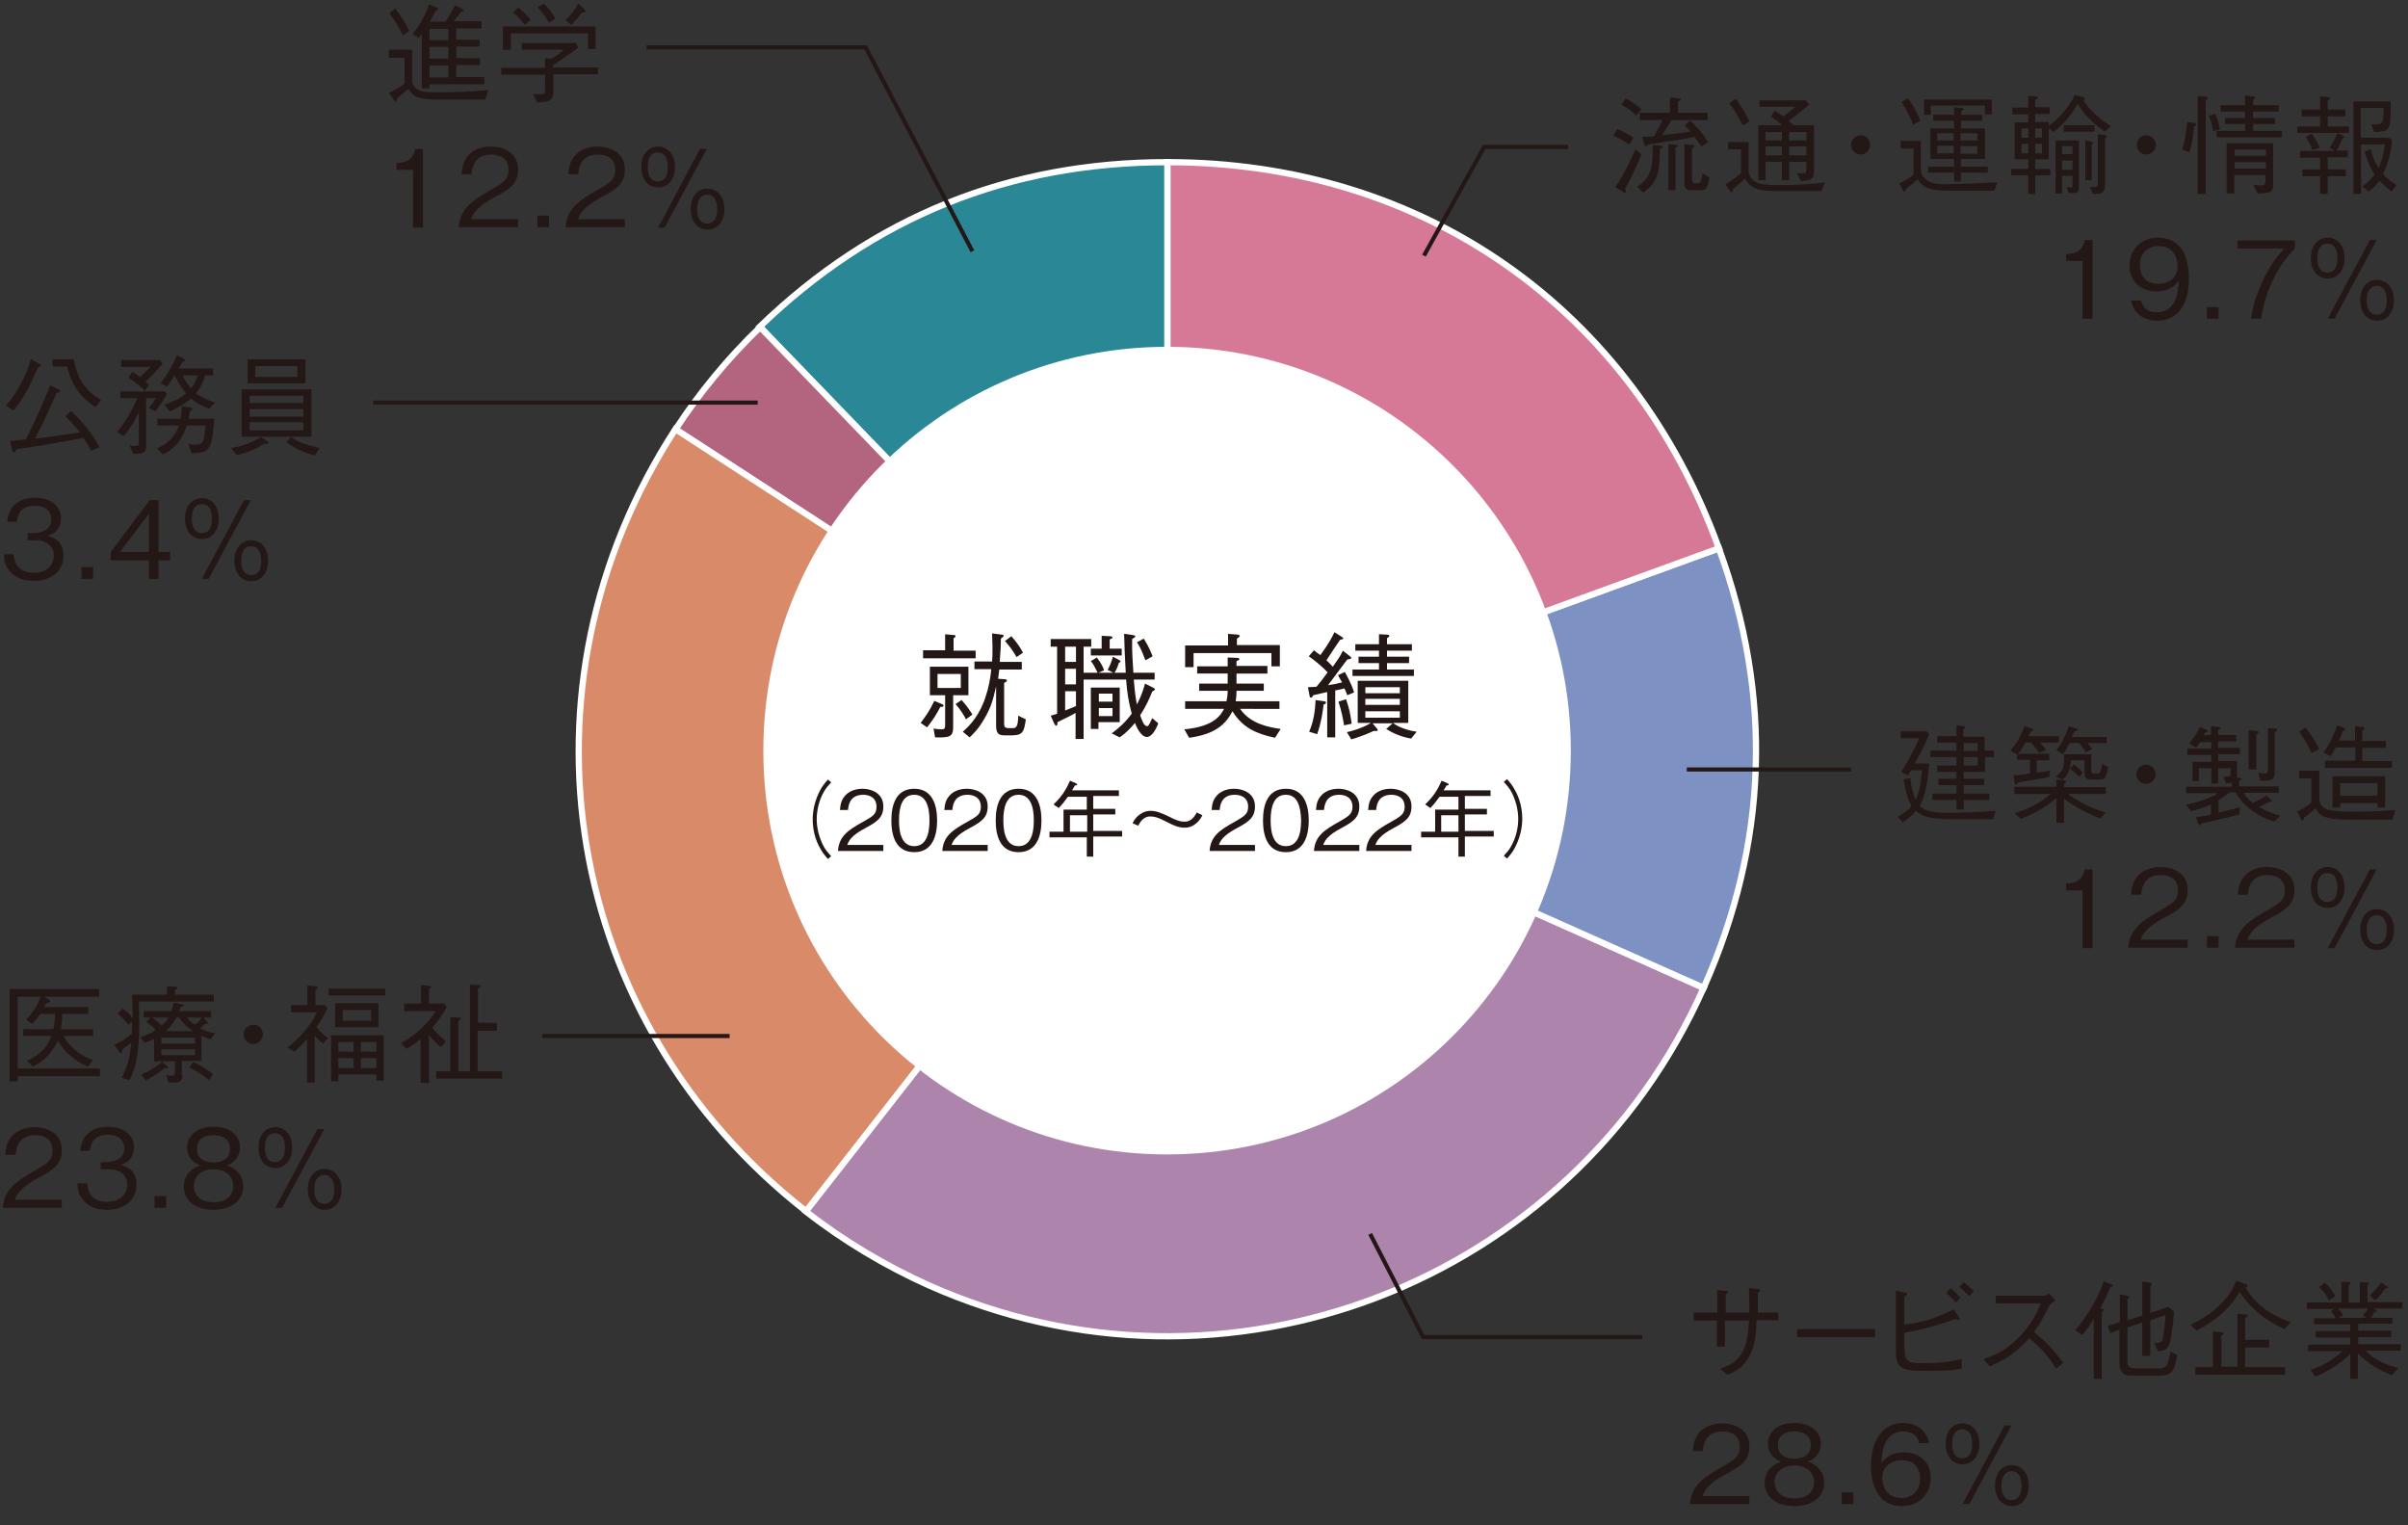 <?xml version="1.0" encoding="utf-8"?>
<!-- Generator: Adobe Illustrator 27.7.0, SVG Export Plug-In . SVG Version: 6.00 Build 0)  -->
<svg version="1.1" id="レイヤー_1" xmlns="http://www.w3.org/2000/svg" xmlns:xlink="http://www.w3.org/1999/xlink" x="0px"
	 y="0px" viewBox="0 0 600 380" style="enable-background:new 0 0 600 380;" xml:space="preserve">
<rect x="0" y="0" width="600" height="380" fill="#333333" stroke="none"/>
<style type="text/css">
	.st0{fill-rule:evenodd;clip-rule:evenodd;fill:#2A8795;}
	.st1{fill:none;stroke:#FFFFFF;stroke-width:1.556;stroke-miterlimit:10;}
	.st2{fill-rule:evenodd;clip-rule:evenodd;fill:#B3647F;}
	.st3{fill:#D98A69;}
	.st4{fill:#AD85AC;}
	.st5{fill:#7D91C2;}
	.st6{fill-rule:evenodd;clip-rule:evenodd;fill:#D67997;}
	.st7{fill:#FFFFFF;}
	.st8{fill:#231815;}
	.st9{fill:none;stroke:#231815;stroke-width:1.032;}
</style>
<path class="st0" d="M290.9,186.6L189.3,81.4c28.4-27.4,62.2-41,101.6-41V186.6z"/>
<path class="st1" d="M290.9,186.6L189.3,81.4c28.4-27.4,62.2-41,101.6-41V186.6z"/>
<path class="st2" d="M290.9,186.6L168.3,107c6-9.2,13.2-17.9,21.1-25.5L290.9,186.6z"/>
<path class="st1" d="M290.9,186.6L168.3,107c6-9.2,13.2-17.9,21.1-25.5L290.9,186.6z"/>
<path class="st3" d="M290.9,186.6l-90,115.2c-60.6-47.3-74.5-130.4-32.6-194.9L290.9,186.6z"/>
<path class="st1" d="M290.9,186.6l-90,115.2c-60.6-47.3-74.5-130.4-32.6-194.9L290.9,186.6z"/>
<path class="st4" d="M290.9,186.6l133.6,59.5c-32.9,73.8-119.3,107-193.1,74.1c-10.7-4.8-21.3-11.1-30.6-18.4L290.9,186.6z"/>
<path class="st1" d="M290.9,186.6l133.6,59.5c-32.9,73.8-119.3,107-193.1,74.1c-10.7-4.8-21.3-11.1-30.6-18.4L290.9,186.6z"/>
<path class="st5" d="M290.9,186.6l137.4-50c13.5,37,12.2,73.5-3.8,109.5L290.9,186.6z"/>
<path class="st1" d="M290.9,186.6l137.4-50c13.5,37,12.2,73.5-3.8,109.5L290.9,186.6z"/>
<path class="st6" d="M290.9,186.6V40.4c63.6,0,115.7,36.4,137.4,96.2L290.9,186.6z"/>
<path class="st1" d="M290.9,186.6V40.4c63.6,0,115.7,36.4,137.4,96.2L290.9,186.6z"/>
<g>
	<path class="st7" d="M391.4,187c0,55.6-45,100.6-100.6,100.6c-55.6,0-100.6-45-100.6-100.6s45-100.6,100.6-100.6
		C346.3,86.4,391.4,131.4,391.4,187"/>
</g>
<g>
	<path class="st8" d="M229.4,180.1c1.2-1.6,2.3-3.1,3.4-5.5l1.9,0.8c0.3,0.1,0.4,0.3,0.4,0.4c0,0.3-0.3,0.3-0.8,0.3
		c-1,2-1.9,3.3-3.3,5.1L229.4,180.1z M235.4,158l2.1,0.2c0.2,0,0.6,0,0.6,0.3c0,0.1-0.1,0.3-0.5,0.5v3.1h5.5v1.9h-13.1V162h5.5V158z
		 M232.6,181.5c0.5,0.1,1.4,0.2,2.1,0.2c0.8,0,0.8-0.5,0.8-1.2v-7.3h-3.8v-7.1h9.6v7.1h-3.8v7.8c0,2.5-0.7,2.8-4.5,2.7L232.6,181.5z
		 M239.4,167.9h-5.8v3.5h5.8V167.9z M239.6,174.4c1.1,1.2,1.8,2.2,2.7,3.6l-1.6,1.2c-0.7-1.3-1.3-2.3-2.6-3.8L239.6,174.4z
		 M249.6,158.1c0.2,0,0.5,0.1,0.5,0.3s-0.5,0.5-0.7,0.7c0,1.4-0.1,3.4-0.3,5.8h5.5v1.9H249c-0.1,0.7-0.1,0.7-0.3,2.3l1.5,0.1
		c0.3,0,0.7,0.1,0.7,0.3c0,0.3-0.4,0.5-0.7,0.6v9.9c0,1,0,1.4,1.3,1.4h0.9c0.7,0,1.3-0.3,1.3-3.1l1.9,0.9c-0.4,3-0.7,4-3.5,4h-1.8
		c-1.6,0-2.1-0.6-2.1-2.5v-9.7c-0.8,3.4-1.2,5.1-2.9,8c-1.6,2.8-2.9,3.9-3.7,4.7l-1.7-1.4c1.9-1.7,4.3-4.2,5.8-9.1
		c0.6-1.8,1.1-4.3,1.3-6.5h-4.2v-1.9h4.4c0.1-1.1,0.1-1.9,0.1-3.6c0-1.3-0.1-2.3-0.1-3.4L249.6,158.1z M252,158.5
		c1.2,1.4,2,2.4,2.9,4.1l-1.6,1.1c-1-1.7-1.7-2.7-2.9-4L252,158.5z"/>
	<path class="st8" d="M287.3,171.3c0.5,0.3,0.5,0.3,0.5,0.4c0,0.2-0.4,0.4-0.7,0.6c-0.7,1.8-1.6,3.7-3,5.9c0.4,1.1,0.9,2.7,1.7,2.7
		c0.3,0,0.4,0,1.3-2l1.5,1.3c-0.6,1.7-1.7,3.4-2.8,3.4c-1.6,0-2.7-2.7-3-3.5c-1,1.2-2.2,2.5-3.8,3.6l-2-1c1.5-1.1,3.2-2.5,5-4.9
		c-0.8-2.9-1.2-5.5-1.4-8.5H270v14.8h-2v-6.5c-0.8,0.5-2.2,1.2-4.5,2.3c0,0.8-0.2,0.9-0.3,0.9c-0.2,0-0.4-0.3-0.5-0.5l-0.9-2
		c1-0.3,1.1-0.3,1.6-0.5v-16.7h-1.6v-1.9h10.1v1.9H270v6.5h3.5c-0.8-1.6-1.1-2.2-1.7-2.9l1.5-0.9c1.2,1.6,1.6,2.5,1.8,3.2l-1.4,0.6
		h3.7l-1.4-0.7c0.4-0.8,0.9-1.8,1.3-3.3l1.5,0.8c0.3,0.2,0.4,0.2,0.4,0.4c0,0.2-0.2,0.2-0.4,0.3c-0.3,1-0.6,1.7-1.1,2.5h2.8
		c-0.3-5.2-0.3-6.3-0.4-9.7l2.1,0.3c0.3,0.1,0.7,0.1,0.7,0.3c0,0.1-0.1,0.3-0.8,0.7c-0.1,2.9,0.2,6.6,0.3,8.4h5.3v1.7h-5.2
		c0.3,3.7,0.6,5.4,0.8,6.2c1.2-2.3,1.7-4.1,2-5.2L287.3,171.3z M268.1,161.1h-2.7v3.8h2.7V161.1z M268.1,166.6h-2.7v3.9h2.7V166.6z
		 M265.4,177c0.6-0.2,1.2-0.5,2.7-1.1v-3.7h-2.7V177z M274.5,158.4l2,0.1c0.4,0,0.7,0.1,0.7,0.3c0,0.2-0.2,0.3-0.7,0.5v2.3h3v1.7
		h-7.7v-1.7h2.7V158.4z M273.7,179.9v1.7h-1.9v-10.3h7.2v8.6H273.7z M277.2,172.8h-3.4v2h3.4V172.8z M277.2,176.4h-3.4v2h3.4V176.4z
		 M285,159.1c1.3,2.1,1.7,3.2,2.2,4.4l-1.8,1c-0.8-2.1-1.2-3.1-2.1-4.5L285,159.1z"/>
	<path class="st8" d="M306,163.8l2.3,0.1c0.4,0,0.5,0.1,0.5,0.3c0,0.2-0.2,0.3-0.7,0.5v1.2h7.7v1.9h-7.7v2.5h6.8v1.8h-6.8
		c0,0.5,0,1.3-0.2,2.6h10.9v1.9H309c2.6,3.8,7.3,4.6,10.1,5l-1.4,2.2c-4.6-1-8-2.4-10.6-6.6c-1.7,3.2-4.2,5.7-10.8,6.6l-1.2-2.1
		c7.3-0.7,9-3.4,9.9-5.1h-9.7v-1.9h10.3c0.2-0.9,0.3-1.6,0.3-2.6h-7.1v-1.8h7.1v-2.5h-7.6V166h7.6V163.8z M305.9,157.9l2.5,0.2
		c0.1,0,0.5,0.1,0.5,0.3s-0.3,0.5-0.7,0.7v1.6h10.7v5.3h-2.1v-3.3h-19.4v3.5h-2.1v-5.4h10.7V157.9z"/>
	<path class="st8" d="M327.4,162c0.5,0.4,0.7,0.6,1.6,1.2c0.4-0.6,2.2-2.9,3.5-5.7l1.9,1.2c0.3,0.2,0.3,0.3,0.3,0.3
		c0,0.3-0.5,0.3-0.8,0.4c-0.9,1.3-1.8,2.7-3.4,5.1c0.6,0.5,1,1,1.6,1.6c0.9-1.3,2-2.8,2.5-4l1.9,1.5c0,0,0.2,0.2,0.2,0.3
		c0,0.3-0.5,0.3-1,0.4c-0.8,1-4.1,5.5-4.8,6.4c1.4-0.2,2.4-0.4,3.5-0.7c-0.2-0.3-0.9-1.6-1-1.8l1.7-0.8c0.2,0.4,1.7,3,2.3,5.1
		l-1.7,0.7c-0.3-0.9-0.4-1-0.7-1.7c-0.7,0.2-1.6,0.4-2.3,0.5v11.7h-2v-11.3c-0.9,0.2-3.4,0.8-3.5,0.8c-0.1,0.3-0.3,0.6-0.6,0.6
		c-0.2,0-0.3-0.3-0.3-0.5l-0.4-2.1c0.6,0,1.5-0.1,2.1-0.1c0.5-0.5,2.4-3,2.8-3.6c-1.1-1.2-3.2-3-4.7-4L327.4,162z M326.2,182.3
		c1.1-2.5,1.5-5.2,1.6-7.9l2.1,0.3c0.2,0,0.5,0.1,0.5,0.3c0,0.3-0.3,0.4-0.6,0.5c-0.2,1.8-0.6,4.6-1.6,7.4L326.2,182.3z
		 M335.4,174.2c0.8,2.4,1,3.3,1.4,6.1l-1.9,0.4c-0.2-1.3-0.7-3.9-1.4-5.9L335.4,174.2z M347.2,180.2c1.8,1.3,4.4,1.9,5.8,2.1
		l-1.4,1.7c-3-0.5-5.3-1.8-6.2-2.4l1.6-1.4H342l1.1,1.3c0.1,0.1,0.2,0.3,0.2,0.4s0,0.3-1,0.2c-0.3,0.1-1.8,0.8-2.1,0.9
		c-1.2,0.4-2.3,0.9-3.5,1.2l-1.1-1.8c1-0.2,3.9-1,6-2.3h-3.3v-10.5h12.6v10.5H347.2z M343.6,158l1.9,0.1c0.3,0,0.7,0.1,0.7,0.3
		c0,0.2-0.3,0.4-0.6,0.6v1.5h6.2v1.6h-6.2v1.5h5.5v1.6h-5.5v1.6h6.7v1.6h-15.3v-1.6h6.6v-1.6h-5.1v-1.6h5.1v-1.5h-5.9v-1.6h5.9V158z
		 M340.2,171.2v1.5h8.6v-1.5H340.2z M340.2,174.1v1.5h8.6v-1.5H340.2z M348.8,177.2h-8.6v1.6h8.6V177.2z"/>
</g>
<g>
	<path class="st8" d="M207.1,194.9c-0.8,0.9-1.3,1.4-1.9,2.5c-1.1,2-1.7,4.4-1.7,6.7c0,2.2,0.6,4.6,1.7,6.7c0.6,1.1,1.1,1.6,1.9,2.5
		l-0.8,0.7c-0.8-0.9-1.3-1.5-1.9-2.6c-1.3-2.2-1.9-4.8-1.9-7.3s0.7-5.1,1.9-7.3c0.6-1.1,1.1-1.7,1.9-2.6L207.1,194.9z"/>
	<path class="st8" d="M208.8,211.9c0.3-3.6,2.5-5.1,6.3-7.2c2.3-1.3,3.3-1.8,3.3-3.7c0-2.4-1.9-3-3.3-3c-3.6,0-3.7,3-3.8,3.8h-2
		c0.1-0.9,0.1-2.3,1.3-3.6c1.4-1.6,3.6-1.7,4.3-1.7c2.1,0,5.2,1,5.2,4.4c0,2.7-1.5,3.8-4.3,5.3c-3.8,2-4.3,3.3-4.7,4.3h9v1.5H208.8z
		"/>
	<path class="st8" d="M227.8,212.3c-4.6,0-5.7-4.1-5.7-7.9s1.1-7.9,5.7-7.9s5.7,4.2,5.7,7.9C233.5,208.1,232.4,212.3,227.8,212.3z
		 M227.8,198c-3,0-3.8,3-3.8,6.4c0,3.5,0.9,6.4,3.8,6.4c2.9,0,3.8-2.9,3.8-6.4C231.6,200.9,230.7,198,227.8,198z"/>
	<path class="st8" d="M234.8,211.9c0.3-3.6,2.5-5.1,6.3-7.2c2.3-1.3,3.3-1.8,3.3-3.7c0-2.4-1.9-3-3.3-3c-3.6,0-3.7,3-3.8,3.8h-2
		c0.1-0.9,0.1-2.3,1.3-3.6c1.4-1.6,3.6-1.7,4.3-1.7c2.1,0,5.2,1,5.2,4.4c0,2.7-1.5,3.8-4.3,5.3c-3.8,2-4.3,3.3-4.7,4.3h9v1.5H234.8z
		"/>
	<path class="st8" d="M253.8,212.3c-4.6,0-5.7-4.1-5.7-7.9s1.1-7.9,5.7-7.9s5.7,4.2,5.7,7.9C259.5,208.1,258.4,212.3,253.8,212.3z
		 M253.8,198c-3,0-3.8,3-3.8,6.4c0,3.5,0.9,6.4,3.8,6.4c2.9,0,3.8-2.9,3.8-6.4C257.6,200.9,256.7,198,253.8,198z"/>
	<path class="st8" d="M272.4,208.6v4.8h-1.6v-4.8h-9.3v-1.4h3.5v-5.5h5.8v-3.2h-4.7c-0.9,1.2-1.5,2-2.3,2.8l-1.3-0.9
		c1.7-1.6,3-3.3,4.1-5.9c0.4,0.2,1.1,0.4,1.4,0.6c0.2,0.1,0.4,0.2,0.4,0.3c0,0.2-0.3,0.3-0.6,0.3c-0.1,0.2-0.3,0.6-0.7,1.2h11.7v1.4
		h-6.4v3.2h5.5v1.4h-5.5v4.1h7.2v1.4H272.4z M270.9,203.1h-4.3v4.1h4.3V203.1z"/>
	<path class="st8" d="M299.6,203.1c-0.3,0.6-0.6,1.1-1.2,1.7c-1.2,1.2-2.4,1.4-3.2,1.4c-1.5,0-2.7-0.5-4.6-1.5c-2.1-1.1-3-1.3-4-1.3
		c-1.8,0-2.6,1.6-3,2.3l-1.4-0.6c0.3-0.6,0.6-1.1,1.2-1.7c1.2-1.1,2.4-1.4,3.2-1.4c1.5,0,2.7,0.5,4.6,1.4c2.1,1.1,3,1.3,4,1.3
		c1.8,0,2.6-1.6,3-2.3L299.6,203.1z"/>
	<path class="st8" d="M301.4,211.9c0.3-3.6,2.5-5.1,6.3-7.2c2.2-1.3,3.3-1.8,3.3-3.7c0-2.4-1.9-3-3.3-3c-3.6,0-3.7,3-3.8,3.8h-2
		c0.1-0.9,0.1-2.3,1.3-3.6c1.4-1.6,3.6-1.7,4.3-1.7c2.1,0,5.2,1,5.2,4.4c0,2.7-1.5,3.8-4.3,5.3c-3.8,2-4.3,3.3-4.7,4.3h9v1.5H301.4z
		"/>
	<path class="st8" d="M320.4,212.3c-4.6,0-5.7-4.1-5.7-7.9s1.1-7.9,5.7-7.9c4.6,0,5.7,4.2,5.7,7.9
		C326.1,208.1,325,212.3,320.4,212.3z M320.4,198c-3,0-3.8,3-3.8,6.4c0,3.5,0.9,6.4,3.8,6.4c2.9,0,3.8-2.9,3.8-6.4
		C324.1,200.9,323.3,198,320.4,198z"/>
	<path class="st8" d="M327.4,211.9c0.3-3.6,2.5-5.1,6.3-7.2c2.2-1.3,3.3-1.8,3.3-3.7c0-2.4-1.9-3-3.3-3c-3.6,0-3.7,3-3.8,3.8h-2
		c0.1-0.9,0.1-2.3,1.3-3.6c1.4-1.6,3.6-1.7,4.3-1.7c2.1,0,5.2,1,5.2,4.4c0,2.7-1.5,3.8-4.3,5.3c-3.8,2-4.3,3.3-4.7,4.3h9v1.5H327.4z
		"/>
	<path class="st8" d="M340.4,211.9c0.3-3.6,2.5-5.1,6.3-7.2c2.2-1.3,3.3-1.8,3.3-3.7c0-2.4-1.9-3-3.3-3c-3.6,0-3.7,3-3.8,3.8h-2
		c0.1-0.9,0.1-2.3,1.3-3.6c1.4-1.6,3.6-1.7,4.3-1.7c2.1,0,5.2,1,5.2,4.4c0,2.7-1.5,3.8-4.3,5.3c-3.8,2-4.3,3.3-4.7,4.3h9v1.5H340.4z
		"/>
	<path class="st8" d="M365,208.6v4.8h-1.6v-4.8h-9.3v-1.4h3.5v-5.5h5.8v-3.2h-4.7c-0.9,1.2-1.5,2-2.3,2.8l-1.3-0.9
		c1.7-1.6,3-3.3,4.1-5.9c0.4,0.2,1.1,0.4,1.4,0.6c0.2,0.1,0.4,0.2,0.4,0.3c0,0.2-0.3,0.3-0.6,0.3c-0.1,0.2-0.3,0.6-0.7,1.2h11.7v1.4
		H365v3.2h5.5v1.4H365v4.1h7.2v1.4H365z M363.4,203.1h-4.3v4.1h4.3V203.1z"/>
	<path class="st8" d="M374.7,213.2c0.8-0.9,1.3-1.4,1.9-2.5c1.1-2,1.7-4.4,1.7-6.7c0-2.2-0.6-4.6-1.7-6.7c-0.6-1.1-1.1-1.6-1.9-2.5
		l0.8-0.7c0.8,0.9,1.3,1.5,1.9,2.6c1.3,2.2,1.9,4.8,1.9,7.3s-0.7,5.1-1.9,7.3c-0.6,1.1-1.1,1.7-1.9,2.6L374.7,213.2z"/>
</g>
<polyline class="st9" points="161.1,11.8 215.7,11.8 242.3,62.6 "/>
<polyline class="st9" points="390.7,36.6 369.8,36.6 354.8,63.7 "/>
<polyline class="st9" points="409.2,333.1 354.6,333.1 341.4,307.4 "/>
<line class="st9" x1="461.2" y1="191.7" x2="420.3" y2="191.7"/>
<line class="st9" x1="181.8" y1="258.1" x2="135.1" y2="258.1"/>
<line class="st9" x1="188.8" y1="100.3" x2="93" y2="100.3"/>
<g>
	<path class="st8" d="M496.6,204.1h-10.5c-6.3,0-7.7-1.2-8.7-2.1c-0.9,1.1-1.9,1.9-3.3,2.9l-1.2-1.4c1.7-1,2.7-1.8,3.4-2.7
		c-1-1.9-1.4-3.2-2-6.7l1.7-0.2c0.1,0.8,0.4,3.5,1.3,5.3c0.9-1.8,1.3-3.6,1.6-7.3h-2.7c-0.2,0.4-0.3,0.5-0.8,1.3l-1.7-0.9
		c2.5-3.9,4-7.2,4.5-8.4h-4.6v-1.7h6.5l0.6,0.7c-1.4,3.4-2.7,5.7-3.6,7.3h3.6c-0.2,2.5-0.6,7.5-2.4,10.6c1.7,1.4,3.4,1.7,7.1,1.7
		c4,0,7.9-0.2,11.9-0.5L496.6,204.1z M494.6,188.6v3.7h-5.3v1.7h5.1v1.6h-5.1v2.1h6.4v1.6h-6.4v2.4h-1.8v-2.4h-6v-1.6h6v-2.1H483
		v-1.6h4.5v-1.7h-4.8v-1.6h4.8v-2.1H481V187h6.5v-2h-4.8v-1.6h4.8v-2.7l1.9,0.2c0.2,0,0.3,0.1,0.3,0.3c0,0.2-0.2,0.3-0.5,0.5v1.8
		h5.3v3.5h2.3v1.6H494.6z M492.8,185.1h-3.5v2h3.5V185.1z M492.8,188.6h-3.5v2.1h3.5V188.6z"/>
	<path class="st8" d="M508.3,185c1,1.2,1.2,1.4,1.5,1.8l-1.7,0.8c-0.5-0.8-1.1-1.5-2-2.6h-1.4c-1,1.8-1.5,2.4-1.9,2.8h7.8v1.6h-3.1
		v3.1c1.5-0.2,1.7-0.2,3.3-0.5l-0.2,1.6c-1.6,0.3-3.9,0.7-5.8,1c-1,0.2-1.2,0.2-1.9,0.3c-0.3,0.5-0.4,0.5-0.6,0.5
		c-0.2,0-0.3-0.3-0.3-0.4l-0.3-1.9c0.9,0.1,1.4,0,4.1-0.4v-3.4h-3.2v-1.3l-1.7-1c1.8-2.1,2.7-3.7,3.5-6.1l1.9,0.6
		c0.2,0.1,0.3,0.1,0.3,0.3c0,0.3-0.4,0.4-0.6,0.4c-0.2,0.5-0.3,0.6-0.6,1.2h7.6v1.6H508.3z M523.3,203.9c-1.7-0.7-5.1-2-9-4.9v6
		h-1.9v-6.2c-3.4,3-7.5,4.7-8.9,5.2l-1.5-1.4c4.5-1.5,6.7-2.9,9-4.8h-9.1V196h10.5v-1.8l1.9,0.2c0.3,0,0.5,0.1,0.5,0.3
		c0,0.2-0.3,0.5-0.5,0.6v0.8h10.4v1.7h-9.4c2.4,1.8,5.2,3.4,9.4,4.6L523.3,203.9z M522.9,194.2h-1.7c-1.2,0-1.8-0.2-1.8-1.6v-3.2
		h-3.4c-0.1,1.3-0.2,3.3-2.1,4.9l-1.7-0.9c1.2-0.7,2.3-1.5,2.1-5.5h6.8v4c0,0.7,0.2,0.8,0.9,0.8h0.4c0.9,0,1,0,1.4-2.4l1.5,0.8
		C524.7,194.2,524.4,194.2,522.9,194.2z M520.2,185.1c0.5,0.6,0.7,0.9,1.1,1.5l-1.6,0.8c-0.4-0.6-0.6-1-1.6-2.3h-2.4
		c-0.7,1.3-1,1.9-1.7,2.8l-1.6-1c1.4-1.8,2.5-4.1,3.1-6l1.9,0.6c0.3,0.1,0.3,0.2,0.3,0.3c0,0.2-0.2,0.3-0.8,0.4
		c-0.3,0.7-0.4,0.8-0.7,1.4h8.7v1.5H520.2z M518.1,193.5c-0.5-0.5-1.5-1.4-2.3-2l0.9-1.1c0.2,0.1,1.6,1.2,2.3,2.1L518.1,193.5z"/>
	<path class="st8" d="M537.1,192.9c0,1.3-1.1,2.4-2.4,2.4c-1.3,0-2.4-1.1-2.4-2.4c0-1.3,1.1-2.4,2.4-2.4
		C536,190.5,537.1,191.5,537.1,192.9z"/>
	<path class="st8" d="M545.5,185.2c1.5-1.8,2.1-3,2.7-4.1l1.5,0.7c0.3,0.2,0.4,0.2,0.4,0.3c0,0.3-0.2,0.3-0.6,0.3
		c-0.2,0.5-0.3,0.5-0.4,0.7h1.8v-2.2l1.8,0.2c0.2,0,0.6,0.1,0.6,0.3c0,0.2-0.2,0.3-0.6,0.5v1.2h4.5v1.6h-4.5v1.6h5.4v1.6h-5.4v1.7
		h4.7v3.2c0,0.5,0,0.6-0.1,0.9l0.9,0.1c0.1,0,0.3,0.1,0.3,0.3c0,0.2-0.4,0.4-0.6,0.5v1.3h9.9v1.6h-8.7c0.6,1.2,1,1.5,2.2,2.5
		c1.7-0.7,2.9-1.5,3.4-1.8l1.1,1c0.3,0.3,0.3,0.4,0.3,0.4c0,0.2-0.4,0.2-0.8,0.2c-0.5,0.3-1.2,0.7-2.5,1.2c1.2,0.7,2.7,1.5,5.4,2.2
		l-1.5,1.5c-3.6-1.1-7.3-3.3-9.7-7.3h-1.4c-1.9,1.4-2.2,1.6-2.8,1.9v3.1c2.3-0.5,3.3-0.7,5.3-1.3l-0.1,1.8c-4.1,1.1-6.7,1.6-9.4,2.2
		c-0.3,0.4-0.4,0.5-0.5,0.5c-0.2,0-0.3-0.2-0.4-0.5l-0.5-1.6c0.7,0,1.4-0.1,3.7-0.5v-2.6c-1.7,0.8-3,1.2-5,1.7l-1.2-1.6
		c2.8-0.6,5.7-1.5,8-2.9h-8v-1.6h11.4v-1c-0.5,0.1-0.8,0.1-1.5,0.1l-0.6-1.6c1.7,0,1.8,0,1.8-0.8v-1.3h-3.1v3.8h-1.7v-3.8h-3.1v3.2
		h-1.6v-4.8h4.7v-1.7h-6v-1.6h6v-1.6h-2.8c-0.5,0.7-0.6,0.9-1,1.4L545.5,185.2z M560.2,181.9l2,0.2c0.3,0,0.6,0.1,0.6,0.3
		c0,0.2-0.2,0.3-0.6,0.6v8.7h-1.9V181.9z M566.8,181.5c0.2,0,0.6,0.1,0.6,0.3c0,0.2-0.3,0.4-0.6,0.6v9.7c0,2.4-0.9,2.4-3.6,2.4
		l-0.5-2c0.8,0.1,1.1,0.2,1.5,0.2c0.9,0,0.9-0.2,0.9-1.5v-9.8L566.8,181.5z"/>
	<path class="st8" d="M596.1,204.2h-11c-6.2,0-7.4-1.2-8.1-2.9c-0.9,0.9-2.2,1.9-2.9,2.4c0,0.2-0.1,0.7-0.4,0.7
		c-0.2,0-0.3-0.1-0.4-0.4l-0.9-1.8c1.2-0.6,2.5-1.3,3.5-2.3v-6h-3v-1.9h5v6.8c0,1.9,1.3,2.6,1.8,2.8c1.1,0.4,2.6,0.6,6.1,0.6
		c3.7,0,7.4-0.1,11.1-0.4L596.1,204.2z M576,187.6c-1.3-2.8-2.4-4.3-3.1-5.3l1.6-1c1.6,2,2.5,3.6,3.4,5.3L576,187.6z M579.3,191.2
		v-1.7h7.6v-3.3h-4.9c-0.6,1.1-0.8,1.5-1.3,2.2l-1.8-0.9c1.6-2,2.6-4.4,3.5-6.8l1.7,0.7c0,0,0.3,0.1,0.3,0.3c0,0.3-0.5,0.4-0.7,0.5
		c-0.4,1.1-0.6,1.7-0.9,2.3h4v-3.6l1.8,0.2c0.4,0,0.6,0.1,0.6,0.3c0,0.2-0.1,0.2-0.6,0.7v2.5h5.9v1.7h-5.9v3.3h7.4v1.7H579.3z
		 M592.4,201.2v-1.1h-9.3v1.1h-1.9v-7.8h13.1v7.8H592.4z M592.4,195.1h-9.3v3.1h9.3V195.1z"/>
</g>
<g>
	<path class="st8" d="M518.9,236.1v-14.3h-4.1v-1.7c1.7-0.1,3.9-0.2,4.7-3.5h1.9v19.6H518.9z"/>
	<path class="st8" d="M530.3,236.1c0.4-4.7,3.3-6.6,8.2-9.4c2.9-1.7,4.2-2.4,4.2-4.9c0-3.1-2.5-3.8-4.3-3.8c-4.6,0-4.8,3.9-4.9,4.9
		H531c0.1-1.1,0.2-3,1.7-4.7c1.9-2.1,4.7-2.2,5.6-2.2c2.8,0,6.8,1.3,6.8,5.7c0,3.5-2,4.9-5.6,6.8c-4.9,2.6-5.6,4.3-6.1,5.6h11.7v2
		H530.3z"/>
	<path class="st8" d="M549.9,236.1v-2.9h2.9v2.9H549.9z"/>
	<path class="st8" d="M556.9,236.1c0.4-4.7,3.3-6.6,8.2-9.4c2.9-1.7,4.2-2.4,4.2-4.9c0-3.1-2.5-3.8-4.3-3.8c-4.6,0-4.8,3.9-4.9,4.9
		h-2.5c0.1-1.1,0.2-3,1.7-4.7c1.9-2.1,4.7-2.2,5.6-2.2c2.8,0,6.8,1.3,6.8,5.7c0,3.5-2,4.9-5.6,6.8c-4.9,2.6-5.6,4.3-6.1,5.6h11.7v2
		H556.9z"/>
</g>
<g>
	<path class="st8" d="M584.2,221.1c0,3.1-1.8,5.1-4.2,5.1c-2.5,0-4.2-2-4.2-5.1c0-3.2,1.8-5.1,4.2-5.1
		C582.4,216,584.2,217.9,584.2,221.1z M577.4,221.1c0,0.6,0,3.6,2.5,3.6c2.2,0,2.5-2.2,2.5-3.6c0-0.7,0-3.6-2.5-3.6
		C578.2,217.5,577.4,219,577.4,221.1z M590.5,216.6h1.7l-10.5,19.6H580L590.5,216.6z M596.5,231.6c0,3.1-1.7,5.1-4.2,5.1
		c-2.4,0-4.2-1.9-4.2-5.1c0-3.1,1.7-5.1,4.2-5.1C594.8,226.5,596.5,228.6,596.5,231.6z M589.7,231.6c0,0.6,0,3.6,2.5,3.6
		c1.7,0,2.5-1.3,2.5-3.6c0-0.7-0.1-3.6-2.5-3.6C590.5,228,589.7,229.5,589.7,231.6z"/>
</g>
<g>
	<path class="st8" d="M443.1,327v1.9h-5.4c-0.1,3.1-0.3,5.6-1.5,8.3c-1.4,3.2-3.3,4.2-5.7,5.3l-1.9-1.5c2.5-0.9,4.3-1.7,5.8-4.6
		c1.1-2.3,1.2-4.6,1.4-7.4h-6v6.5h-2v-6.5H422V327h5.9v-5.6l2.2,0.2c0.2,0,0.5,0.1,0.5,0.3c0,0.1-0.1,0.2-0.6,0.5v4.6h5.9
		c0-2.3-0.1-4.6-0.1-6.1l2,0.2c0.3,0,0.8,0.1,0.8,0.3c0,0.3-0.3,0.4-0.6,0.6v5H443.1z"/>
	<path class="st8" d="M447.8,333.1v-2h19.4v2H447.8z"/>
	<path class="st8" d="M474.6,336.1c0,3.2,1,3.5,4.5,3.5c4.7,0,6.2-0.3,9.7-1v2.4c-2.9,0.5-4.7,0.5-10.8,0.5c-4.8,0-5.6-1.4-5.6-5.1
		v-14.9l2.2,0.5c0.4,0.1,0.7,0.2,0.7,0.4c0,0.1-0.1,0.2-0.8,0.6v7c5-0.6,8-1.7,12.3-3.8l1.3,1.9c0.1,0.1,0.2,0.3,0.2,0.4
		c0,0.2-0.1,0.3-0.3,0.3c-0.1,0-0.6-0.1-0.7-0.2c-6.7,2.3-9.8,2.9-12.8,3.4V336.1z M487.4,324.5c-0.6-0.7-1.6-1.7-2.5-2.4l1.1-1.2
		c0.8,0.6,1.8,1.6,2.5,2.4L487.4,324.5z M490.7,322.9c-0.6-0.6-1.6-1.6-2.5-2.3l1.1-1.2c0.9,0.7,2.1,1.8,2.5,2.3L490.7,322.9z"/>
	<path class="st8" d="M512.2,324c-1.2,0.8-1.2,0.8-1.6,1.3c-1.6,3.2-2.3,4.5-3.8,6.5c2.5,2.1,5,4.5,7.3,7.7l-1.8,1.5
		c-0.8-1.3-1.5-2.5-3.4-4.6c-1.5-1.6-2.5-2.4-3.3-3c-3.4,3.8-6.1,5.4-9.8,7l-1.6-1.8c2.3-0.8,5.1-1.7,8.6-5.2
		c3.5-3.5,4.7-6.4,5.7-8.7h-11.2v-1.9h11.9c0.5,0,1-0.3,1.3-0.6L512.2,324z"/>
	<path class="st8" d="M525.8,320.7c-0.8,2-1.6,3.6-2.5,5.2l0.6,0.2c0.2,0.1,0.3,0.1,0.3,0.2c0,0.2-0.3,0.5-0.5,0.7v16.5h-2v-15
		c-1,1.7-1.7,2.7-2.9,4.1l-1.7-1.2c4.5-5.4,6.2-9.7,7.1-12.2l1.8,0.7c0.2,0.1,0.5,0.2,0.5,0.4C526.5,320.4,526.5,320.4,525.8,320.7z
		 M538.3,342.7h-7.5c-2.3,0-2.7-1.7-2.7-3.3v-8.1c-0.7,0.2-0.8,0.2-2.3,0.8l-0.6-1.8c0.5-0.2,1-0.3,3-0.9v-6.9l1.8,0.3
		c0.3,0.1,0.5,0.2,0.5,0.4c0,0.2-0.1,0.2-0.4,0.5v5.2c0.5-0.1,2.5-0.8,2.9-0.9c0.3-0.1,0.3-0.1,0.8-0.3v-8.4l1.8,0.2
		c0.6,0.1,0.6,0.3,0.6,0.3c0,0.2-0.2,0.4-0.4,0.7v6.6c2.1-0.7,3.5-1.2,4.5-1.5l1.4,1.1c-0.1,2-0.6,5.8-0.9,7.3
		c-0.5,2.3-1.6,2.5-3.1,2.6l-0.9-2c1.4,0,2,0,2.2-1.7c0.1-0.6,0.5-3.2,0.6-5.3c-1.3,0.5-1.8,0.6-3.8,1.3v8.9h-2v-8.3
		c-0.4,0.1-3.2,1-3.7,1.2v8.5c0,1.1,0.3,1.7,2.2,1.7h5.5c1.8,0,2.4-0.3,3-4.2l1.7,0.9C541.9,341.5,541,342.7,538.3,342.7z"/>
	<path class="st8" d="M545.8,330c1.2-0.5,4.1-1.8,7.2-4.8c2.7-2.5,3.5-4.5,4.2-6.1l2.3,0.8c0.4,0.1,0.5,0.2,0.5,0.4
		c0,0.2-0.3,0.4-0.5,0.5c2.2,3.5,5,6.3,11.3,8.6l-1.6,1.7c-5.3-2.4-8.2-5.1-11.2-9.2c-1.4,2.3-3.8,6-10.7,9.6L545.8,330z
		 M553.5,331.9c0.3,0.1,0.6,0.1,0.6,0.3c0,0.2-0.2,0.3-0.6,0.6v7.7h4v-13.2l2,0.2c0.3,0,0.6,0.1,0.6,0.3c0,0.1-0.1,0.3-0.7,0.6v5.4
		h6v1.9h-6v4.9h10v1.9h-22.4v-1.9h4.4v-8.9L553.5,331.9z"/>
	<path class="st8" d="M591.4,326l0.5,0.3c0.1,0.1,0.3,0.2,0.3,0.4c0,0.3-0.3,0.2-0.6,0.2c-0.3,0.7-0.6,1-0.9,1.4h5.4v1.5h-8.5v1.7
		h8.2v1.6h-8.2v1.8h10.6v1.6h-8.8c2.7,2.6,5.6,3.7,8.2,4.3l-1.6,1.8c-3.4-1.3-5.9-2.9-8.5-5.4v6.3h-1.9v-6.2
		c-1.9,1.9-4.4,3.8-8.7,5.7l-1.2-1.7c2.1-0.7,4.9-1.9,8-4.7h-8.6V335h10.5v-1.8H577v-1.6h8.6v-1.7h-9v-1.5h5.4
		c-0.4-0.8-0.7-1.1-1.2-1.7l0.8-0.6h-6.8v-1.6h8.6v-5.2l1.8,0.1c0.3,0,0.5,0.2,0.5,0.3c0,0.1-0.2,0.3-0.5,0.5v4.3h2.8v-5.1l1.8,0.1
		c0.4,0,0.5,0.2,0.5,0.2c0,0.1-0.2,0.3-0.4,0.5v4.2h8.7v1.6H591.4z M580.3,324c-0.5-1.1-1-1.9-2.4-3.4l1.4-1c1.2,1,1.8,1.9,2.6,3.3
		L580.3,324z M582.6,326c0.6,0.6,0.8,1,1.2,1.7l-1.1,0.6h6.9l-0.8-0.6c0.7-0.8,0.9-1.1,1.2-1.7H582.6z M594.3,321
		c-0.8,1.2-1.4,2-2.5,3l-1.3-1.3c1.4-1.3,2.1-2.2,2.8-3.2l1.3,0.8c0.2,0.1,0.4,0.3,0.4,0.5C595.1,321,594.6,321,594.3,321z"/>
</g>
<g>
	<path class="st8" d="M421.1,374.7c0.4-4.7,3.3-6.6,8.2-9.4c2.9-1.7,4.2-2.4,4.2-4.9c0-3.1-2.5-3.8-4.3-3.8c-4.6,0-4.8,3.9-4.9,4.9
		h-2.5c0.1-1.1,0.2-3,1.7-4.7c1.9-2.1,4.7-2.2,5.6-2.2c2.8,0,6.8,1.3,6.8,5.7c0,3.5-2,4.9-5.6,6.8c-4.9,2.6-5.6,4.3-6.1,5.6h11.7v2
		H421.1z"/>
	<path class="st8" d="M447.1,375.2c-4.8,0-7.4-2.5-7.4-5.8c0-3.8,3.2-4.9,4.1-5.3c-2.1-0.7-3.3-2.4-3.3-4.4c0-2.9,2.4-5.2,6.6-5.2
		c4.4,0,6.6,2.4,6.6,5.2c0,1.9-1.1,3.7-3.3,4.4c0.9,0.3,4.1,1.5,4.1,5.3C454.5,372.8,451.8,375.2,447.1,375.2z M447.1,365.1
		c-2.9,0-4.9,1.6-4.9,4.2c0,1.9,1.3,4,4.9,4c3.6,0,4.9-2,4.9-4C452,366.8,450.1,365.1,447.1,365.1z M447.1,356.6
		c-1.9,0-4.1,0.7-4.1,3.4s2.2,3.4,4.1,3.4c1.8,0,4.1-0.6,4.1-3.4C451.2,357.3,449,356.6,447.1,356.6z"/>
	<path class="st8" d="M458.9,374.7v-2.9h2.9v2.9H458.9z"/>
	<path class="st8" d="M473.9,375.2c-6.7,0-7.7-6.5-7.7-9.9c0-7,3.2-10.8,8-10.8c2.5,0,5.7,1.2,6.5,5h-2.5c-0.2-0.8-0.8-2.9-3.9-2.9
		c-5.2,0-5.4,5.9-5.5,7.9c1-1.4,2.7-2.7,5.6-2.7c3.5,0,6.7,2.1,6.7,6.4C481,372.1,478.3,375.2,473.9,375.2z M477.5,365.3
		c-0.8-1.1-2.2-1.5-3.6-1.5c-2.5,0-4.9,1.4-4.9,4.4c0,2,1.1,5,4.7,5c2.8,0,4.7-1.8,4.7-4.7C478.5,367.6,478.3,366.3,477.5,365.3z"/>
</g>
<g>
	<path class="st8" d="M493.2,359.7c0,3.1-1.8,5.1-4.2,5.1c-2.5,0-4.2-2-4.2-5.1c0-3.2,1.8-5.1,4.2-5.1
		C491.4,354.6,493.2,356.5,493.2,359.7z M486.4,359.7c0,0.6,0,3.6,2.5,3.6c2.2,0,2.5-2.2,2.5-3.6c0-0.7,0-3.6-2.5-3.6
		C487.2,356.1,486.4,357.5,486.4,359.7z M499.5,355.1h1.7l-10.5,19.6H489L499.5,355.1z M505.5,370.1c0,3.1-1.7,5.1-4.2,5.1
		c-2.4,0-4.2-1.9-4.2-5.1c0-3.1,1.7-5.1,4.2-5.1C503.8,365.1,505.5,367.1,505.5,370.1z M498.7,370.1c0,0.6,0,3.6,2.5,3.6
		c1.7,0,2.5-1.3,2.5-3.6c0-0.7-0.1-3.6-2.5-3.6C499.5,366.6,498.7,368,498.7,370.1z"/>
</g>
<g>
	<path class="st8" d="M402.9,32.1c1.6,0.7,2.8,1.3,4.1,2.2l-1,1.7c-0.6-0.4-1.9-1.3-4-2.2L402.9,32.1z M409,38.5
		c-1.7,4.1-3,6.6-4.1,8.6c0.1,0.2,0.2,0.4,0.2,0.6c0,0.1,0,0.3-0.2,0.3c-0.1,0-0.2,0-0.5-0.2l-1.9-1.2c1.9-2.8,3.8-6.6,5-9.4
		L409,38.5z M405.1,24.5c1.9,1.1,3,1.9,3.9,2.7l-1.3,1.6c-1.2-1.2-2.3-2-3.7-2.7L405.1,24.5z M407.9,46.5c1.1-0.6,2.8-2,3.4-4.2
		c0.5-1.8,0.5-3.6,0.5-6.2l2,0.2c0.1,0,0.4,0,0.4,0.3s-0.3,0.3-0.6,0.5c-0.1,5.6-0.3,8.1-4.1,10.9L407.9,46.5z M423.9,36.5
		c-0.5-0.8-1.5-2.1-1.7-2.4c-2.2,0.5-3.7,0.7-8.4,1.4c-0.5,0.1-2.7,0.4-3.1,0.5c-0.1,0.2-0.4,0.5-0.6,0.5c-0.2,0-0.3-0.3-0.4-0.5
		l-0.5-1.9c0.5,0,0.9,0,2.9-0.1c1-1.7,1.6-2.9,2.1-4.1h-5.6v-1.8h7.5v-3.8l2.2,0.2c0.1,0,0.5,0.1,0.5,0.3c0,0.2-0.3,0.3-0.7,0.5v2.8
		h7.4v1.8h-9c-0.7,1.1-1.6,2.6-2.4,3.8c5-0.6,5.6-0.7,7.1-0.9c-0.7-0.8-0.8-0.9-1.4-1.5l1.3-1.3c2.1,1.9,3.4,3.6,4.5,5.4L423.9,36.5
		z M415.7,35.9l2,0.2c0.1,0,0.5,0.1,0.5,0.2c0,0.2-0.4,0.4-0.7,0.5v10.6h-1.8V35.9z M421.3,47.4c-1.6,0-1.6-1.2-1.6-1.8v-9.7l2,0.2
		c0.2,0,0.5,0.1,0.5,0.3c0,0.2-0.2,0.3-0.6,0.6v7.8c0,0.8,0.5,0.9,0.8,0.9h0.6c0.8,0,1-0.6,1.2-2.5l1.7,1c-0.4,2.9-1,3.2-2.1,3.2
		H421.3z"/>
	<path class="st8" d="M453.9,47.6H442c-4.3,0-5.9-0.9-7.2-3.1c-0.5,0.5-1.5,1.4-3,2.6c0,0.4,0,0.8-0.3,0.8c-0.2,0-0.3-0.2-0.4-0.3
		l-1.2-1.7c1.1-0.6,2.2-1.3,3.9-2.8v-5.9h-3.2v-1.8h5.1v7.1c0,1.5,1.2,2.7,2.3,3.1c0.9,0.3,1.9,0.5,5.2,0.5c6.4,0,9.6-0.4,11.5-0.7
		L453.9,47.6z M434.3,31.3c-1.3-2.5-2.3-4.1-3.4-5.6l1.6-1.1c1.2,1.6,2.3,3.3,3.4,5.6L434.3,31.3z M448.8,45.1l-1.1-2
		c0.8,0.1,1.2,0.1,1.4,0.1c1,0,1-0.4,1-1.1v-1.8h-4.3v4.6H444v-4.6h-4.1v4.6h-1.8V31.2h5.9c-0.8-0.8-1.4-1.3-2.8-2.1l1-1.5
		c0.6,0.3,0.6,0.4,2.1,1.4c1.9-1.4,2.1-1.6,3.1-2.4h-9V25H450l0.8,1.1c-2.1,1.7-3.2,2.5-5.1,4c0.7,0.6,1,0.9,1.2,1.1h5.1v11.4
		C451.9,44.4,451.7,44.9,448.8,45.1z M444,32.9h-4.1V35h4.1V32.9z M444,36.5h-4.1v2.2h4.1V36.5z M450.1,32.9h-4.3V35h4.3V32.9z
		 M450.1,36.5h-4.3v2.2h4.3V36.5z"/>
	<path class="st8" d="M466,36.1c0,1.3-1.1,2.4-2.4,2.4c-1.3,0-2.4-1.1-2.4-2.4c0-1.3,1.1-2.4,2.4-2.4C464.9,33.7,466,34.8,466,36.1z
		"/>
	<path class="st8" d="M496.9,47.5h-11.2c-5.2,0-6.6-0.9-7.9-2.8c-0.7,0.6-1.4,1.3-3,2.5c0,0.2,0,0.6-0.2,0.6c-0.2,0-0.3-0.2-0.4-0.3
		l-0.9-1.8c1.3-0.7,2.6-1.4,3.5-2.2V37h-3.2v-1.9h5v7.3c0,0.6,0.3,1.4,1.1,2.2c1.3,1.2,3.5,1.3,5.1,1.3c1.4,0,6.6-0.2,6.8-0.2
		c2-0.1,3.8-0.2,6.1-0.3L496.9,47.5z M475.4,24.5c0.9,1.2,2,2.8,3.1,5.6l-1.8,1c-0.7-1.7-1.5-3.6-2.9-5.7L475.4,24.5z M481.1,28.6
		h-1.7v-3.8h16.9v3.7h-1.7v-2.2h-13.5V28.6z M488.6,28.6h5.3v1.5h-5.3v1.9h6v7.6h-6v1.9h6.7V43h-6.7v2.2h-1.7V43h-6.5v-1.5h6.5v-1.9
		h-5.9v-7.6h5.9v-1.9h-5.2v-1.5h5.2v-1.9l1.8,0.2c0.3,0,0.6,0.1,0.6,0.3c0,0.3-0.2,0.3-0.6,0.5V28.6z M486.8,35v-1.8h-4.1V35H486.8z
		 M486.8,38.2v-1.9h-4.1v1.9H486.8z M492.7,33.2h-4.2V35h4.2V33.2z M492.7,36.4h-4.2v1.9h4.2V36.4z"/>
	<path class="st8" d="M524.5,32.8c-2.2-1.4-5.1-4-6.8-6.9c-2.3,3.9-4.2,5.6-6.1,7l-1.1-1v7.8h-3.4v2.4h3.8v1.6h-3.8v4.6h-1.7v-4.6
		h-4.3v-1.6h4.3v-2.4h-3.4v-9.2h3.4v-2h-4v-1.7h4v-2.9l1.8,0.1c0.1,0,0.6,0.1,0.6,0.3c0,0.2-0.3,0.4-0.7,0.5v1.9h3.6v1.7h-3.6v2h3.4
		v0.9c2.5-1.6,5.4-5.1,6.4-7.6l1.9,0.4c0.6,0.1,0.7,0.5,0.7,0.5c0,0.2-0.2,0.3-0.3,0.4c1.3,2.5,4.7,5.2,6.8,6.4L524.5,32.8z
		 M505.4,32h-1.7v2.3h1.7V32z M505.4,35.8h-1.7v2.4h1.7V35.8z M508.8,32h-1.7v2.3h1.7V32z M508.8,35.8h-1.7v2.4h1.7V35.8z
		 M516.2,48.1h-0.7l-0.6-1.5c0.2,0,0.5,0.1,0.9,0.1c0.4,0,0.6,0,0.6-0.4v-2.5h-2.6v4.4h-1.6V35h5.8v11.7
		C518,48,517.5,48.1,516.2,48.1z M516.4,36.4h-2.6v2h2.6V36.4z M516.4,40h-2.6v2.3h2.6V40z M514.2,32.8v-1.6h7.7v1.6H514.2z
		 M521.2,36v8.9h-1.6V35l1.6,0.3c0.3,0.1,0.4,0.2,0.4,0.3C521.5,35.7,521.3,35.9,521.2,36z M524.5,34.5v11.4c0,2-0.6,2.4-2.2,2.4
		h-0.8l-0.8-1.7c0.6,0,1.5,0,1.6,0c0.3-0.1,0.4-0.3,0.4-0.8V33.4l1.9,0.3c0.3,0.1,0.3,0.2,0.3,0.3C524.9,34.1,524.8,34.3,524.5,34.5
		z"/>
	<path class="st8" d="M537.2,36.1c0,1.3-1.1,2.4-2.4,2.4c-1.3,0-2.4-1.1-2.4-2.4c0-1.3,1.1-2.4,2.4-2.4
		C536.1,33.7,537.2,34.8,537.2,36.1z"/>
	<path class="st8" d="M546.7,31.5c-0.3,3.1-0.6,4.8-1.2,6.4l-1.8-0.6c0.8-2.2,1-4.6,1.3-6.9l1.7,0.2c0.2,0,0.5,0.1,0.5,0.4
		C547.3,31.3,547,31.4,546.7,31.5z M549.6,24.9v23.4h-2V23.9l2.1,0.2c0.2,0,0.4,0.2,0.4,0.3C550.1,24.7,549.7,24.9,549.6,24.9z
		 M551.4,32.7c-0.2-1.3-0.4-2.4-1-3.9l1.6-0.4c0.8,1.8,1,3,1.1,3.8L551.4,32.7z M552.3,34.2v-1.6h7.1v-1.7h-5v-1.5h5v-1.6h-6.1v-1.6
		h6.1v-2.4l2,0.2c0.6,0.1,0.6,0.3,0.6,0.3c0,0.2-0.3,0.4-0.6,0.6v1.3h6.4v1.6h-6.4v1.6h5.5v1.5h-5.5v1.7h7.2v1.6H552.3z M562.5,48.2
		l-1-2.1c0.3,0,1.5,0.1,1.9,0.1c0.6,0,1.1-0.1,1.1-1.2v-1.4h-7.8v4.6h-1.9V35.7h11.6V46C566.4,47.7,566,48.2,562.5,48.2z
		 M564.6,37.3h-7.8v1.5h7.8V37.3z M564.6,40.4h-7.8v1.6h7.8V40.4z"/>
	<path class="st8" d="M572.4,33.1v-1.6h5.7V29h-4.6v-1.7h4.6V24l2,0.2c0.1,0,0.5,0.1,0.5,0.3s-0.2,0.3-0.6,0.5v2.3h4.4V29H580v2.5
		h5.3v1.6H572.4z M580,39.3v2.9h4.5v1.7H580v4.4h-1.9v-4.4h-4.4v-1.7h4.4v-2.9h-5v-1.7h8.7l-1.3-0.8c0.7-1.1,1.3-2.2,1.9-3.7
		l1.5,0.8c0.1,0.1,0.3,0.2,0.3,0.3c0,0.2-0.3,0.2-0.5,0.2c-0.5,1.1-0.9,2-1.5,3.1h2.8v1.7H580z M576.2,37.4
		c-0.6-1.6-1.2-2.5-1.7-3.3l1.5-0.8c0.8,1.1,1.4,2.1,2,3.5L576.2,37.4z M595.9,47.7c-1.5-1.2-2.1-1.8-3-2.7
		c-1.2,1.6-1.9,2.2-2.7,2.7l-1.6-1.3c1.5-1,2.3-1.8,3.1-2.9c-1.1-1.7-1.8-3.1-2.5-5.7l1.5-0.7c0.1,0.6,0.7,3,2,4.7
		c0.5-1.3,1.3-3.2,1.5-5.8h-5.9v12.3h-1.9v-23h9.3c0,7.4-0.1,7.4-4.1,7.6l-0.8-1.9c3.1,0.1,3.1-0.1,3.1-4.1h-5.7v7.4h7.1l0.7,0.6
		c-0.3,3-0.7,5.3-2.2,8.4c1.1,1.3,2,2,3.3,2.8L595.9,47.7z"/>
</g>
<g>
	<path class="st8" d="M518.9,79.4V65h-4.1v-1.7c1.7-0.1,3.9-0.2,4.7-3.5h1.9v19.6H518.9z"/>
	<path class="st8" d="M537.5,79.9c-2.7,0-5.8-1.3-6.5-5h2.5c0.2,0.7,0.8,2.9,3.9,2.9c5.2,0,5.4-5.9,5.5-7.9c-0.5,0.7-2,2.7-5.6,2.7
		c-3.5,0-6.7-2.2-6.7-6.4c0-3.9,2.8-7,7.1-7c3.1,0,5,1.5,6,3c1.5,2.2,1.7,5.6,1.7,7.1C545.5,75.4,542.9,79.9,537.5,79.9z
		 M537.9,61.3c-2.7,0-4.7,1.7-4.7,4.7c0,1.7,0.7,4.7,4.5,4.7c2.8,0,4.9-1.6,4.9-4.4C542.6,64.4,541.6,61.3,537.9,61.3z"/>
	<path class="st8" d="M549.9,79.4v-2.9h2.9v2.9H549.9z"/>
	<path class="st8" d="M563.4,79.4h-2.5c0.4-3.3,1.5-6.4,2.9-9.4c1.9-4.1,3.5-6,5.4-8.1h-11.7v-2h14.3v2
		C567.2,66.6,564.4,72.8,563.4,79.4z"/>
	<path class="st8" d="M584.2,64.3c0,3.1-1.8,5.1-4.2,5.1c-2.5,0-4.2-2-4.2-5.1c0-3.2,1.8-5.1,4.2-5.1
		C582.4,59.2,584.2,61.2,584.2,64.3z M577.4,64.3c0,0.6,0,3.6,2.5,3.6c2.2,0,2.5-2.2,2.5-3.6c0-0.7,0-3.6-2.5-3.6
		C578.2,60.7,577.4,62.2,577.4,64.3z M590.5,59.8h1.7l-10.5,19.6H580L590.5,59.8z M596.5,74.8c0,3.1-1.7,5.1-4.2,5.1
		c-2.4,0-4.2-1.9-4.2-5.1c0-3.1,1.7-5.1,4.2-5.1C594.8,69.8,596.5,71.8,596.5,74.8z M589.7,74.8c0,0.6,0,3.6,2.5,3.6
		c1.7,0,2.5-1.3,2.5-3.6c0-0.7-0.1-3.6-2.5-3.6C590.5,71.3,589.7,72.7,589.7,74.8z"/>
</g>
<g>
	<path class="st8" d="M4.4,268.1v1.3h-2v-23h22.3v1.9H10.9l1.4,0.8c0.2,0.1,0.2,0.2,0.2,0.3c0,0.2,0,0.3-1,0.5
		c-0.2,0.3-0.3,0.6-0.5,1h11v1.7h-6.5c0,0.6,0,1.8-0.3,3.8h8v1.7h-7.4c2,3.3,4.3,4.8,7.3,6l-1.1,1.6c-3.2-1.1-6.2-3.9-7.6-6.5
		c-1.2,2.7-3.1,5-6.2,6.5l-1.5-1.4c3.9-1.8,5.3-4,6.1-6.2H5.8v-1.7h7.5c0.3-1,0.4-2.9,0.4-3.8H10c-0.7,1.1-1.1,1.5-2,2.5L6.5,254
		c2-2.1,2.9-3.7,3.6-5.7H4.4v17.9h20.5v1.9H4.4z"/>
	<path class="st8" d="M32,255.3c-1.1-1.4-1.5-1.8-2.7-2.8l1.3-1.3c1.5,1.3,2.1,1.9,2.5,2.5c0-0.1-0.2-5.3-0.2-5.9h8.7v-2.1l2.1,0.1
		c0.2,0,0.5,0,0.5,0.3c0,0.2-0.2,0.3-0.6,0.5v1.2h9.7v1.7H34.6c0,0.6,0.1,5.1,0.1,5.4c0,8.6-1.1,11.5-2.4,14.2l-2-0.6
		c1.4-2.7,2.1-5,2.4-8.7c-0.7,0.6-1.3,1-2.2,1.6c-0.1,0.6-0.1,0.9-0.4,0.9c-0.2,0-0.3-0.2-0.5-0.4l-1.1-1.6c2.1-1,3-1.7,4.3-2.7
		c0.1-1.1,0.1-1.4,0.1-3.1L32,255.3z M45.5,267.8c0,1.9-1.4,1.9-2,1.9H42l-0.6-1.9c0.5,0.1,1,0.2,1.5,0.2c0.4,0,0.7-0.1,0.7-0.7
		v-2.9h-5.2v-5.6c-0.8,0.4-1.4,0.7-2.4,1l-1-1.4c1.5-0.5,2.5-0.9,3.8-1.8c-0.4-0.5-0.9-0.9-2.3-2l0.9-1.1h-1.6v-1.6h6.9
		c0.2-0.6,0.5-1.7,0.6-2.1l2,0.4c0.4,0.1,0.5,0.2,0.5,0.3c0,0.2-0.1,0.2-0.8,0.4c-0.2,0.5-0.2,0.6-0.4,1h8v1.6h-1.9l0.9,1
		c0.1,0.1,0.2,0.3,0.2,0.4c0,0.2-0.3,0.2-0.7,0.2c-1.1,0.9-1.2,1-1.3,1.1c1.6,0.7,2.5,1,3.8,1.2l-1.1,1.5c-1-0.3-1.5-0.5-2.3-0.8
		v6.2h-4.9V267.8z M35.2,267.7c3.1-1.3,4.5-2.6,5.2-3.2l1.2,1.1c0.2,0.2,0.3,0.3,0.3,0.4c0,0.2-0.3,0.2-0.4,0.2
		c-0.2,0-0.3,0-0.5-0.1c-1.7,1.4-3.2,2.3-4.7,3.1L35.2,267.7z M37.9,253.5c1,0.7,1.3,1,2.4,2c0.7-0.6,1.2-1.2,1.7-2H37.9z
		 M48.6,258.5h-8.4v1.5h8.4V258.5z M48.6,261.4h-8.4v1.5h8.4V261.4z M44,253.5c-1.1,1.8-1.8,2.5-2.7,3.4h6.9
		c-1.4-0.9-2.4-1.7-3.6-3.4H44z M46.6,253.5c0.6,0.8,1.1,1.2,2,1.7c0.8-0.5,1.1-0.9,1.7-1.7H46.6z M48.1,264.6c2.2,0.9,3.7,2,5,3
		l-1,1.5c-1.1-0.9-2.7-2.1-5-3.2L48.1,264.6z"/>
	<path class="st8" d="M65.5,257.7c0,1.3-1.1,2.4-2.4,2.4c-1.3,0-2.4-1.1-2.4-2.4c0-1.3,1.1-2.4,2.4-2.4
		C64.4,255.2,65.5,256.3,65.5,257.7z"/>
	<path class="st8" d="M80.5,260c-0.8-0.6-1.3-1.1-2.1-2v11.7h-1.9v-10.8c-1.7,1.8-2.3,2.4-3.1,3.1l-1.8-1c2.4-1.9,5.3-4.6,7.4-8.8
		h-6.5v-1.8h4.1v-4.9l2,0.2c0.3,0,0.6,0.1,0.6,0.3c0,0.2-0.1,0.3-0.6,0.6v3.8h2.3l0.7,0.7c-0.7,1.6-1.5,3-2.7,4.7
		c0.7,1,1.3,1.7,2.8,2.8L80.5,260z M81.9,248v-1.7h14.1v1.7H81.9z M93.8,269.2v-1.5h-9.5v1.7h-1.8v-11.5h13.1v11.3H93.8z
		 M83.5,255.9v-6h10.8v6H83.5z M88.1,259.6h-3.8v2.4h3.8V259.6z M88.1,263.6h-3.8v2.5h3.8V263.6z M92.5,251.6h-7.1v2.7h7.1V251.6z
		 M93.8,259.6h-3.9v2.4h3.9V259.6z M93.8,263.6h-3.9v2.5h3.9V263.6z"/>
	<path class="st8" d="M106.8,269.8h-2v-10.9c-1.7,1.3-2.8,2-3.5,2.4l-1.4-1.4c2.8-1.6,5.9-3.8,8.7-8h-7.9V250h4.2v-4.6l2,0.2
		c0.4,0.1,0.5,0.2,0.5,0.3c0,0.2-0.2,0.3-0.5,0.5v3.6h3.8l0.6,0.8c-1,2.1-2.5,4-3.6,5.2c1,1.3,1.9,2.1,3.4,3.4l-1.2,1.5
		c-1-0.7-1.9-1.7-3-3V269.8z M123.7,256.8h-4.7v10.1h6.1v1.8h-16.4v-1.8h3.5v-13.5l2.1,0.1c0.1,0,0.5,0,0.5,0.3
		c0,0.2-0.3,0.4-0.6,0.5v12.6h2.9v-21.6l2.1,0.1c0.4,0,0.5,0.1,0.5,0.3c0,0.3-0.3,0.4-0.6,0.6v8.5h4.7V256.8z"/>
</g>
<g>
	<path class="st8" d="M0.7,300.9c0.4-4.7,3.3-6.6,8.2-9.4c2.9-1.7,4.2-2.4,4.2-4.9c0-3.1-2.5-3.8-4.3-3.8c-4.6,0-4.8,3.9-4.9,4.9
		H1.3c0.1-1.1,0.2-3,1.7-4.7c1.9-2.1,4.7-2.2,5.6-2.2c2.8,0,6.8,1.3,6.8,5.7c0,3.5-2,4.9-5.6,6.8c-4.9,2.6-5.6,4.3-6.1,5.6h11.7v2
		H0.7z"/>
	<path class="st8" d="M26.7,301.4c-2.3,0-4.7-0.6-6.2-2.7c-1.1-1.5-1.2-2.9-1.2-3.9h2.4c0.1,1,0.3,4.6,5,4.6c3.3,0,5-1.9,5-4.3
		c0-2.8-2.4-3.8-4.5-3.8h-2.1v-1.8h1.7c1.5,0,4.2-0.8,4.2-3.4c0-1.5-0.9-3.4-4.1-3.4c-1.3,0-2.6,0.3-3.5,1.3c-0.8,1-0.9,1.9-1,2.7
		h-2.4c0.4-4.7,3.9-6,6.9-6c3.9,0,6.5,2.1,6.5,5.1c0,3.3-2.6,4.2-3.4,4.4c1.1,0.3,4,1,4,4.8C34.1,298.6,31.4,301.4,26.7,301.4z"/>
	<path class="st8" d="M38.5,300.9V298h2.9v2.9H38.5z"/>
	<path class="st8" d="M53.2,301.4c-4.8,0-7.4-2.5-7.4-5.8c0-3.8,3.2-4.9,4.1-5.3c-2.1-0.7-3.3-2.4-3.3-4.4c0-2.9,2.4-5.2,6.6-5.2
		c4.4,0,6.6,2.4,6.6,5.2c0,1.9-1.1,3.7-3.3,4.4c0.9,0.3,4.1,1.5,4.1,5.3C60.6,298.9,57.9,301.4,53.2,301.4z M53.2,291.3
		c-2.9,0-4.9,1.6-4.9,4.2c0,1.9,1.3,4,4.9,4c3.6,0,4.9-2,4.9-4C58.1,293,56.3,291.3,53.2,291.3z M53.2,282.8c-1.9,0-4.1,0.7-4.1,3.4
		s2.2,3.4,4.1,3.4c1.8,0,4.1-0.6,4.1-3.4C57.3,283.5,55.1,282.8,53.2,282.8z"/>
	<path class="st8" d="M72.8,285.9c0,3.1-1.8,5.1-4.2,5.1c-2.5,0-4.2-2-4.2-5.1c0-3.2,1.8-5.1,4.2-5.1
		C71,280.8,72.8,282.7,72.8,285.9z M66,285.9c0,0.6,0,3.6,2.5,3.6c2.2,0,2.5-2.2,2.5-3.6c0-0.7,0-3.6-2.5-3.6
		C66.8,282.3,66,283.7,66,285.9z M79.1,281.3h1.7l-10.5,19.6h-1.7L79.1,281.3z M85.1,296.3c0,3.1-1.7,5.1-4.2,5.1
		c-2.4,0-4.2-1.9-4.2-5.1c0-3.1,1.7-5.1,4.2-5.1C83.4,291.3,85.1,293.3,85.1,296.3z M78.3,296.3c0,0.6,0,3.6,2.5,3.6
		c1.7,0,2.5-1.3,2.5-3.6c0-0.7-0.1-3.6-2.5-3.6C79.1,292.8,78.3,294.2,78.3,296.3z"/>
</g>
<g>
	<path class="st8" d="M9.4,91.6c-2.2,5.3-3.9,8.1-6.1,10.7L1.5,101c2.7-2.9,5.2-7.8,6.2-11.5l2.2,1.2c0.2,0.1,0.3,0.2,0.3,0.3
		C10.2,91.3,9.8,91.4,9.4,91.6z M22.7,112.3c-0.7-1.4-1-1.9-1.9-3.2c-1.7,0.3-5.5,1-8.3,1.5c-1.9,0.3-4.7,0.8-8.4,1.3
		c-0.1,0.2-0.4,0.8-0.7,0.8c-0.2,0-0.3-0.2-0.3-0.4l-0.6-2.4c0.5-0.1,0.7-0.1,0.9-0.1c0.5-0.1,2.5-0.3,3-0.3
		c3.1-5.9,4.9-10.6,6.1-13.5l2.1,1c0.3,0.2,0.4,0.3,0.4,0.4c0,0.3-0.3,0.4-0.9,0.5c-2.5,5.6-3.4,7.6-5.4,11.4
		c3.4-0.4,7.4-1,11.2-1.6c-1.1-1.4-2.5-2.9-3.6-4l1.4-1.3c2.3,2.1,5.2,5.4,7.1,9L22.7,112.3z M23.8,101.4c-5.3-3.2-6.5-7.9-7.1-10.1
		h-3.6v-1.8h5.3c0.5,2.5,1.4,7.2,6.8,10.1L23.8,101.4z"/>
	<path class="st8" d="M38.7,102.5l-1.6-0.9c0.8-0.9,1.1-1.4,1.7-2.4h-2.4v11.9c0,1.2,0,2-3.2,2l-0.9-2.1c0.4,0.1,1,0.1,1.4,0.1
		c0.9,0,0.9-0.4,0.9-0.8v-7.6c-1.4,2.8-2.5,4.5-3.8,6l-1.6-1.1c1.7-2,3.3-4.5,5-8.4H30v-1.7h11l0.6,0.7
		C40.5,100.1,39.8,101,38.7,102.5z M36.2,95.1c0.7,0.6,0.8,0.6,0.9,0.8l-1,1.5c-1-1.1-2.2-2.1-4.1-3.3l1-1.5
		c0.3,0.2,1.1,0.8,1.9,1.3c0.6-0.6,1.5-1.4,2.6-2.5h-7.3v-1.7h9.7l0.6,0.9C39.2,92.2,38.1,93.4,36.2,95.1z M47.7,112.9l-0.8-2.3
		c1,0.1,1.3,0.2,1.8,0.2c0.6,0,1.7-0.1,2-1.2c0.2-0.5,0.4-2.2,0.5-3.6h-4.7c-0.6,2-1.9,5.3-5.9,7.2l-1.5-1.5
		c3.1-1.3,4.6-3.2,5.5-5.7h-5.4v-1.7H45c0.2-1.3,0.3-2.3,0.3-3.1l2.1,0.3c0.1,0,0.5,0.1,0.5,0.4c0,0.3-0.3,0.5-0.6,0.6
		c-0.1,0.6-0.2,1.3-0.3,1.8h6.4C52.8,112.6,52,112.8,47.7,112.9z M52.1,101.8c-1.9-0.7-3.2-1.4-4.5-2.5c-1.8,1.5-3.3,2.3-5.3,3.2
		l-1.3-1.7c2.1-0.7,3.9-1.5,5.4-2.8c-1.4-1.6-2.3-3.3-2.9-4.5c-0.9,1.5-1.4,2.1-1.9,2.8l-1.6-0.8c2.3-3,3.4-5.3,4.1-7l1.7,0.9
		c0.1,0.1,0.4,0.2,0.4,0.4c0,0.3-0.5,0.3-0.7,0.3c-0.5,1-0.8,1.4-1,1.7h8.6v1.7h-2c-0.5,1.7-1,2.9-2.3,4.5c1.5,1,2.7,1.6,4.8,2.3
		L52.1,101.8z M45.5,93.5c0.9,2,1.7,2.8,2.1,3.2c0.4-0.5,1-1.2,1.7-3.2H45.5z"/>
	<path class="st8" d="M65.7,110.6c-2,1.4-4.3,2.2-6.7,2.8l-1.4-1.8c2.5-0.4,4.8-1.1,7.4-2.7l1.6,1c0.2,0.1,0.3,0.3,0.3,0.4
		C66.9,110.6,66.5,110.6,65.7,110.6z M60.2,108.8V97h17.4v11.8H60.2z M61.7,95.5v-6h14.4v6H61.7z M75.6,98.6H62.2v1.8h13.4V98.6z
		 M75.6,101.9H62.2v1.9h13.4V101.9z M75.6,105.2H62.2v2h13.4V105.2z M74.1,91.2H63.6v2.7h10.5V91.2z M78.4,113.5
		c-2.7-0.8-4.8-1.7-7.1-3.4l1.2-1.2c2.4,1.6,5.2,2.3,7.2,2.7L78.4,113.5z"/>
</g>
<g>
	<path class="st8" d="M8.4,144.7c-2.3,0-4.7-0.6-6.2-2.7c-1.1-1.5-1.2-2.9-1.2-3.9h2.4c0.1,1,0.3,4.6,5,4.6c3.3,0,5-1.9,5-4.3
		c0-2.8-2.4-3.8-4.5-3.8H6.9v-1.8h1.7c1.5,0,4.2-0.8,4.2-3.4c0-1.5-0.9-3.4-4.1-3.4c-1.3,0-2.6,0.3-3.5,1.3c-0.8,1-0.9,1.9-1,2.7
		H1.8c0.4-4.7,3.9-6,6.9-6c3.9,0,6.5,2.1,6.5,5.1c0,3.3-2.6,4.2-3.4,4.4c1.1,0.3,4,1,4,4.8C15.9,142,13.1,144.7,8.4,144.7z"/>
	<path class="st8" d="M20.3,144.2v-2.9h2.9v2.9H20.3z"/>
	<path class="st8" d="M39.5,139.6v4.6h-2.4v-4.6h-9.5v-2.1l9.7-12.9h2.2v12.9h2.9v2.1H39.5z M37.1,128l-7.2,9.5h7.2V128z"/>
	<path class="st8" d="M54.5,129.2c0,3.1-1.8,5.1-4.2,5.1c-2.5,0-4.2-2-4.2-5.1c0-3.2,1.8-5.1,4.2-5.1
		C52.7,124.1,54.5,126,54.5,129.2z M47.8,129.2c0,0.6,0,3.6,2.5,3.6c2.2,0,2.5-2.2,2.5-3.6c0-0.7,0-3.6-2.5-3.6
		C48.5,125.6,47.8,127.1,47.8,129.2z M60.8,124.6h1.7l-10.5,19.6h-1.7L60.8,124.6z M66.8,139.7c0,3.1-1.7,5.1-4.2,5.1
		c-2.4,0-4.2-1.9-4.2-5.1c0-3.1,1.7-5.1,4.2-5.1C65.1,134.6,66.8,136.6,66.8,139.7z M60.1,139.7c0,0.6,0,3.6,2.5,3.6
		c1.7,0,2.5-1.3,2.5-3.6c0-0.7-0.1-3.6-2.5-3.6C60.8,136.1,60.1,137.5,60.1,139.7z"/>
</g>
<g>
	<path class="st8" d="M120.9,24.8h-10.1c-4.2,0-6.3-0.1-7.6-1c-0.5-0.4-1.1-0.9-1.4-1.7c-0.6,0.5-1.9,1.7-2.8,2.3
		c-0.1,0.5-0.1,0.9-0.4,0.9c-0.1,0-0.3-0.2-0.3-0.2l-1.4-2c1.6-0.6,3.2-1.7,3.9-2.3v-6.4h-3.9v-2h5.8v7.2c0,0.8,0,1.8,1.4,2.7
		c0.9,0.6,2.2,0.7,4.7,0.7c4.3,0,8.6-0.1,12.9-0.6L120.9,24.8z M98.5,2.1c1.3,1.8,2.5,3.6,3.5,5.6l-1.6,1.1
		c-1.3-2.7-2.5-4.2-3.4-5.5L98.5,2.1z M102.8,8.4c1.8-2.1,3.2-4.6,4.1-7.3l1.7,0.7c0.3,0.1,0.5,0.2,0.5,0.4c0,0.3-0.4,0.5-0.6,0.5
		c-0.4,0.9-0.8,1.6-1.4,2.7h3.9c0.9-1.3,1.7-2.7,2.4-4.1l1.9,1c0.2,0.1,0.3,0.2,0.3,0.3c0,0.3-0.3,0.3-0.7,0.3
		c-0.9,1.2-1.4,1.9-1.9,2.4h7v1.8h-6.3v2.8h5.8v1.7h-5.8v2.9h5.9v1.7h-5.9v3h7V21H107v1h-1.9V8.4c-0.4,0.5-0.4,0.6-0.8,1.1
		L102.8,8.4z M111.7,10.1V7.2H107v2.8H111.7z M111.7,14.6v-2.9H107v2.9H111.7z M111.7,19.3v-3H107v3H111.7z"/>
	<path class="st8" d="M137.9,18.5v4.1c0,2.1-0.6,2.9-4.1,2.9l-1-2.1c0.9,0.1,1.4,0.1,1.7,0.1c0.7,0,1.3,0,1.3-0.9v-4h-10.9v-1.7
		h10.9v-2.4l1.7,0.1c1.3-0.8,1.9-1.3,3-2.2H130v-1.7h13.5l0.6,1.2c-2.9,2.1-5.3,3.7-6.3,4.3v0.6H149v1.7H137.9z M146.5,12.2V8.3
		h-19.2v4.1h-2V6.6h23.1v5.6H146.5z M130.7,6.2c-0.9-1.2-1.8-2.3-2.9-3.1l1.4-1.2c1.6,1.3,2.4,2.2,3,3.1L130.7,6.2z M136.8,5.7
		c-1-1.8-1.9-2.9-2.9-3.9l1.6-0.9c1.4,1.4,2.2,2.5,2.9,3.7L136.8,5.7z M145,3.1c-1,1.4-2.3,2.7-2.7,3.1L140.9,5
		c1.1-1,2.1-2.1,3.2-4.1l1.6,1.5c0.1,0.2,0.2,0.3,0.2,0.4C145.9,3.1,145.5,3.1,145,3.1z"/>
</g>
<g>
	<path class="st8" d="M102.9,56.6V42.3h-4.1v-1.7c1.7-0.1,3.9-0.2,4.7-3.5h1.9v19.6H102.9z"/>
	<path class="st8" d="M114.3,56.6c0.4-4.7,3.3-6.6,8.2-9.4c2.9-1.7,4.2-2.4,4.2-4.9c0-3.1-2.5-3.8-4.3-3.8c-4.6,0-4.8,3.9-4.9,4.9
		H115c0.1-1.1,0.2-3,1.7-4.7c1.9-2.1,4.7-2.2,5.6-2.2c2.8,0,6.8,1.3,6.8,5.7c0,3.5-2,4.9-5.6,6.8c-4.9,2.6-5.6,4.3-6.1,5.6h11.7v2
		H114.3z"/>
	<path class="st8" d="M133.9,56.6v-2.9h2.9v2.9H133.9z"/>
	<path class="st8" d="M140.9,56.6c0.4-4.7,3.3-6.6,8.2-9.4c2.9-1.7,4.2-2.4,4.2-4.9c0-3.1-2.5-3.8-4.3-3.8c-4.6,0-4.8,3.9-4.9,4.9
		h-2.5c0.1-1.1,0.2-3,1.7-4.7c1.9-2.1,4.7-2.2,5.6-2.2c2.8,0,6.8,1.3,6.8,5.7c0,3.5-2,4.9-5.6,6.8c-4.9,2.6-5.6,4.3-6.1,5.6h11.7v2
		H140.9z"/>
	<path class="st8" d="M168.2,41.6c0,3.1-1.8,5.1-4.2,5.1c-2.5,0-4.2-2-4.2-5.1c0-3.2,1.8-5.1,4.2-5.1
		C166.3,36.5,168.2,38.5,168.2,41.6z M161.4,41.6c0,0.6,0,3.6,2.5,3.6c2.2,0,2.5-2.2,2.5-3.6c0-0.7,0-3.6-2.5-3.6
		C162.1,38,161.4,39.5,161.4,41.6z M174.4,37.1h1.7l-10.5,19.6H164L174.4,37.1z M180.5,52.1c0,3.1-1.7,5.1-4.2,5.1
		c-2.4,0-4.2-1.9-4.2-5.1c0-3.1,1.7-5.1,4.2-5.1C178.8,47,180.5,49.1,180.5,52.1z M173.7,52.1c0,0.6,0,3.6,2.5,3.6
		c1.7,0,2.5-1.3,2.5-3.6c0-0.7-0.1-3.6-2.5-3.6C174.5,48.5,173.7,50,173.7,52.1z"/>
</g>
</svg>

